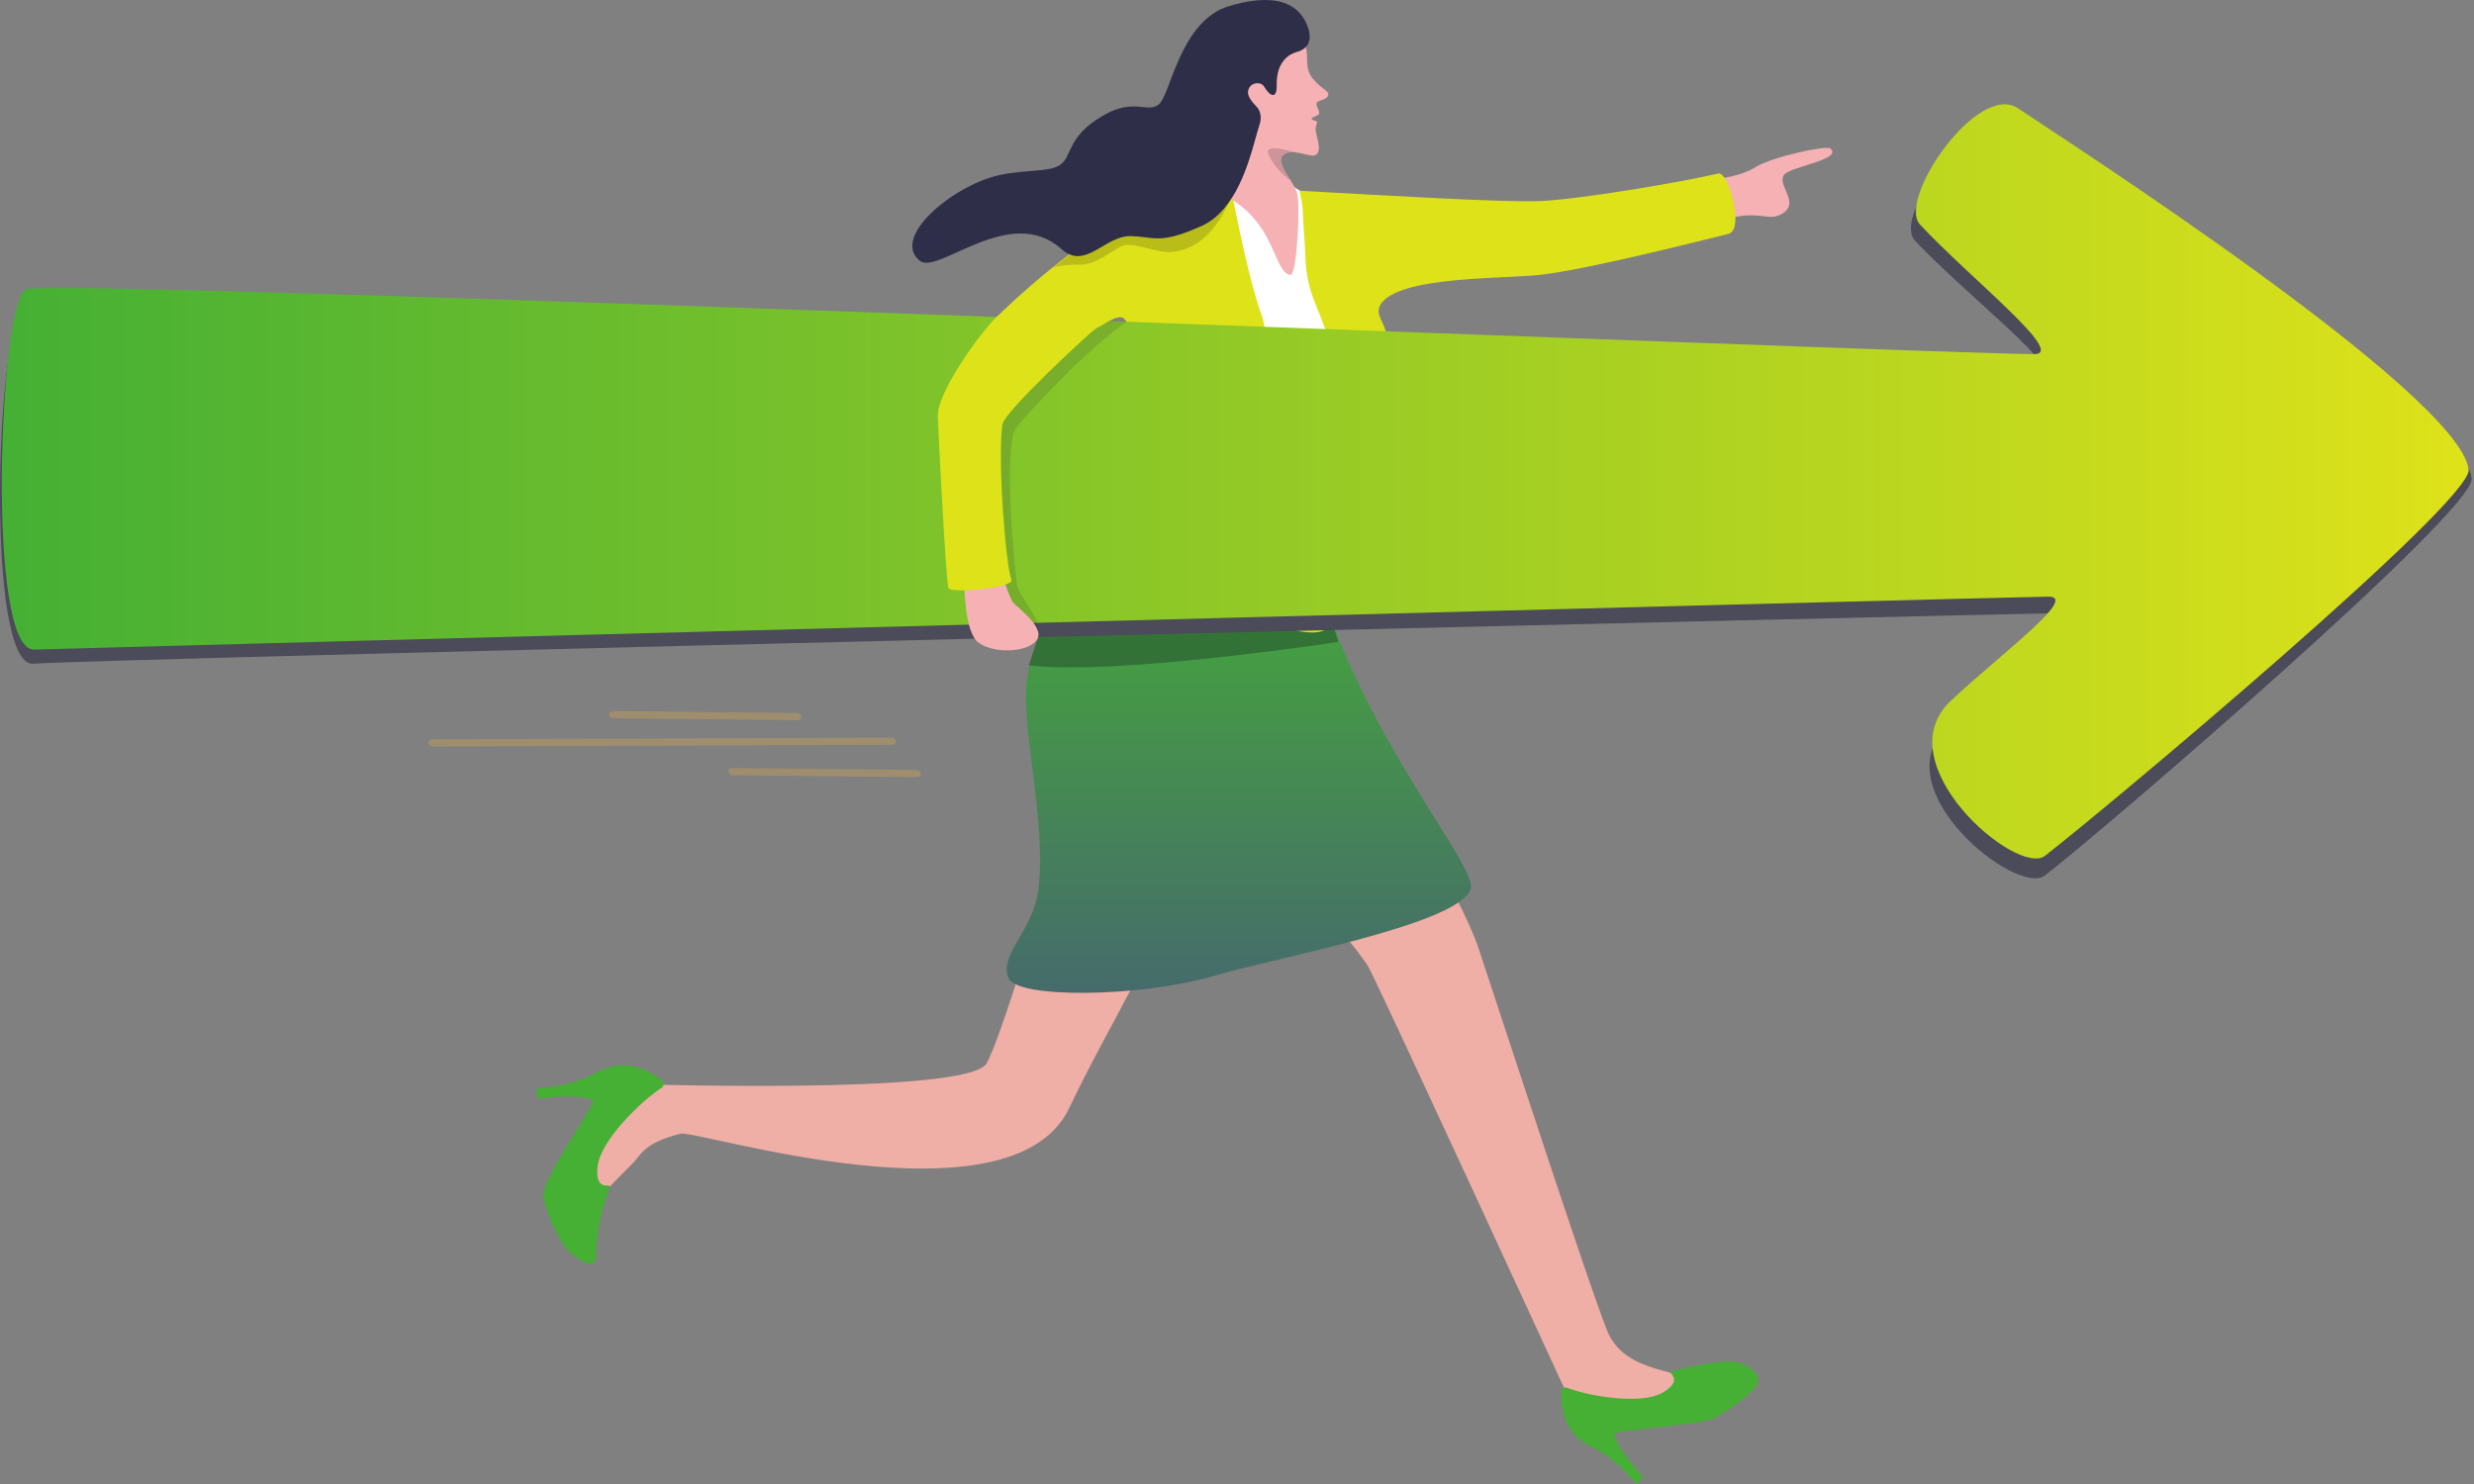 <svg width="150" height="90" viewBox="0 0 150 90" fill="none" xmlns="http://www.w3.org/2000/svg">
<rect x="0" y="0" width="150" height="90" fill="#808080" stroke="none"/>
<path d="M100.461 11.569C101.228 11.344 102.548 11.062 103.594 10.929C104.604 10.799 105.623 10.636 106.428 10.141C107.495 9.484 110.761 8.804 110.982 9.004C111.749 9.703 108.496 10.091 108.155 10.62C107.718 11.297 109.334 12.413 107.851 13.061C107.19 13.351 106.542 12.798 104.835 13.236C103.81 13.499 101.584 14.464 101.131 14.412C100.679 14.361 100.461 11.569 100.461 11.569Z" fill="#F5B1B4"/>
<path d="M68.55 60.027C67.334 62.358 65.984 64.753 64.832 67.193C61.342 74.581 42.227 68.508 41.264 68.754C39.213 69.281 38.955 69.864 38.443 70.465L36.542 72.391L35.055 69.062L37.633 65.722C37.633 65.722 58.706 66.458 59.816 64.493C60.252 63.722 61.104 61.212 61.979 58.447C62.236 57.634 62.494 56.8 62.746 55.981C63.817 52.485 64.74 49.275 64.74 49.275C64.992 48.752 66.048 43.944 65.998 43.371C65.862 41.843 69.128 34.596 72.186 36.976C77.216 40.891 76.224 45.45 76.224 45.45C76.224 45.45 73.016 51.491 69.17 58.851L68.555 60.028L68.55 60.027Z" fill="#EFAEA6"/>
<path d="M40.145 65.543C39.556 65.053 38.071 64.082 36.319 64.97C34.612 65.959 32.531 66.005 32.531 66.005L32.591 66.628C32.591 66.628 35.404 66.255 35.982 66.78C35.573 67.777 32.763 71.701 32.935 72.563C33.195 73.874 34.109 75.585 34.512 75.928C35 76.344 36.171 77.165 36.154 76.125C36.121 74.106 36.971 72.025 36.971 72.025C36.971 72.025 36.982 71.892 36.859 71.896C36.577 71.907 36.107 71.9 36.233 70.73C36.4 69.181 38.863 66.775 40.117 65.967C40.269 65.87 40.283 65.659 40.145 65.544V65.543Z" fill="#45B034"/>
<path d="M69.719 39.082L72.001 39.93C72.084 39.962 72.162 40.008 72.229 40.068C73.062 40.815 77.679 44.287 79.639 46.05C79.654 46.063 80.411 43.304 81.781 44.361C83.493 45.681 88.581 54.306 89.646 57.509C91.019 61.643 97.004 80.03 97.605 81.061C98.207 82.095 99.074 82.68 101.001 83.178C101.02 83.183 101.04 83.188 101.059 83.191C101.837 83.322 101.867 84.453 101.097 84.614L97.843 85.297C97.768 85.312 97.692 85.315 97.615 85.306L95.611 85.06C95.365 85.03 95.152 84.872 95.047 84.645C95.047 84.645 83.884 60.374 83.007 58.715C82.13 57.055 72.749 46.595 72.749 46.595C72.577 46.467 69.973 49.235 69.768 49.291C69.056 49.485 67.078 49.551 64.13 45.953C63.244 44.871 64.246 42.402 64.589 41.64C64.655 41.493 64.769 41.374 64.91 41.302L69.154 39.116C69.33 39.027 69.533 39.014 69.718 39.083L69.719 39.082Z" fill="#EFAEA6"/>
<path d="M97.906 86.9C98.569 86.731 100.726 86.569 102.317 86.348C103.026 86.249 103.624 86.139 103.926 86.011C103.956 85.999 103.983 85.986 104.008 85.974C104.816 85.537 106.474 84.369 106.591 83.827C106.709 83.285 105.904 82.593 104.863 82.564C104.426 82.551 103.742 82.654 103.093 82.78C102.431 82.906 101.808 83.055 101.531 83.123C101.434 83.146 101.379 83.16 101.379 83.16C101.379 83.16 101.271 83.226 101.343 83.32C101.506 83.533 101.759 83.899 100.793 84.466C99.511 85.219 96.297 84.672 95.001 84.16C94.852 84.103 94.689 84.203 94.677 84.364C94.622 85.086 94.68 86.81 96.336 87.666C98.03 88.424 99.206 90.007 99.206 90.007L99.65 89.607C99.65 89.607 97.822 87.642 97.906 86.9Z" fill="#45B034"/>
<path d="M61.129 59.289C61.611 60.594 69.162 60.475 73.535 59.2C77.561 58.028 88.177 56.103 89.142 53.998C89.777 52.607 82.724 45.095 79.537 34.133C74.486 35.682 66.886 31.172 66.886 31.172C66.886 31.172 66.836 31.249 66.745 31.39C66.219 32.213 64.342 35.232 63.172 38.116C62.706 39.269 62.352 40.4 62.244 41.363C61.928 44.156 63.44 49.903 62.973 53.852C62.666 56.453 60.586 57.829 61.129 59.291V59.289Z" fill="url(#paint0_linear_5385_5958)"/>
<path d="M76.998 10.424L79.115 11.758L81.438 23.976C81.438 23.976 79.995 31.289 78.174 33.774C75.805 37.008 68.998 32.921 69.341 32.167C72.48 25.25 74.346 10.273 74.346 10.273L76.997 10.425L76.998 10.424Z" fill="white"/>
<path opacity="0.28" d="M62.345 40.347C67.609 40.999 81.146 38.93 81.146 38.93L79.491 33.516L65.013 32.375C64.487 33.199 62.494 40.31 62.344 40.347H62.345Z" fill="#070716"/>
<path d="M57.007 24.056C56.622 27.061 57.792 34.422 57.92 34.991C58.048 35.557 61.217 34.983 61.286 34.751C61.358 34.505 60.416 26.38 60.794 25.353C61.407 23.691 67.392 18.605 68.13 19.305C69.013 20.145 69.669 24.224 69.111 26.957C68.994 27.535 68.82 28.055 68.582 28.471C67.215 30.857 64.455 33.525 64.527 34.851C64.601 36.178 72.421 38.352 73.226 37.377C74.167 36.237 74.211 28.454 75.023 26.489C75.748 24.742 77.401 21.608 76.459 19.013C75.762 17.1 74.972 13.172 74.603 11.237C74.597 11.207 74.593 11.179 74.586 11.15C74.464 10.51 74.394 10.109 74.394 10.109C73.874 10.225 73.279 10.429 72.631 10.7C71.184 11.307 69.475 12.258 67.752 13.364C63.198 16.291 57.328 21.559 57.009 24.055L57.007 24.056Z" fill="#DEE219"/>
<path d="M80.85 21.606C81.467 24.113 77.761 29.928 77.167 34.46C77.158 34.52 77.152 34.579 77.144 34.64C77.056 35.414 77.062 36.145 77.202 36.816C77.39 37.726 77.934 38.139 78.789 38.287C79.376 38.388 80.54 38.478 80.49 37.836C80.026 32.03 83.651 27.432 84.131 21.094C84.239 19.666 83.267 19.203 83.699 18.478C84.745 16.724 91.189 16.925 93.405 16.666C96.098 16.352 101.814 14.925 104.798 14.185C105.8 13.936 104.789 10.377 104.187 10.52C101.966 11.049 95.435 12.154 93.187 12.2C90.648 12.251 84.617 11.89 78.811 11.567C78.73 11.562 78.977 12.093 78.994 12.986C79.007 13.662 79.115 14.487 79.137 15.422C79.201 18.093 80.117 18.639 80.848 21.609L80.85 21.606Z" fill="#DEE219"/>
<path opacity="0.38" d="M80.406 35.442L80.458 37.111C80.458 37.111 73.818 37.388 72.348 37.486C70.428 37.615 63.305 37.956 63.305 37.956L64.268 34.938L80.405 35.442H80.406Z" fill="#1F1F39"/>
<path opacity="0.17" d="M74.608 12.07C73.402 14.795 71.946 15.163 71.094 15.277C70.243 15.391 68.882 14.698 68.121 14.889C67.578 15.025 66.593 16.061 65.439 16.052C64.285 16.043 63.844 16.24 63.844 16.24L65.339 15.088L73.555 11.961L74.608 12.07Z" fill="#070716"/>
<path d="M80.511 5.824C80.359 6.13 79.756 6.046 79.821 6.354C79.885 6.661 80.154 6.863 79.827 7.023C79.609 7.128 79.362 7.14 79.641 7.298C79.752 7.361 79.954 7.251 79.791 7.643C79.63 8.028 80.314 9.188 79.71 9.426C79.529 9.497 79.064 9.309 78.607 9.252C78.297 9.213 77.992 9.234 77.785 9.437C77.478 9.739 77.876 10.344 78.233 10.918C78.408 11.198 78.573 11.471 78.642 11.7C78.852 12.393 78.637 16.741 78.238 16.677C77.245 16.519 77.369 13.79 74.72 12.124C71.56 10.135 74.62 6.069 74.62 6.069L75.327 3.619L79.097 2.641C79.442 3.505 78.985 4.058 79.651 4.837C80.181 5.456 80.663 5.517 80.511 5.824Z" fill="#F5B1B4"/>
<path d="M55.756 15.809C56.864 16.719 61.237 12.298 64.365 15.111C65.602 16.224 66.661 14.818 67.905 14.421C68.11 14.355 68.319 14.317 68.535 14.32C69.347 14.336 69.808 14.505 70.507 14.443C70.67 14.428 70.846 14.402 71.043 14.358C71.206 14.322 71.384 14.272 71.58 14.209C71.935 14.095 72.352 13.931 72.856 13.704C73.387 13.464 73.831 13.096 74.209 12.656C74.221 12.642 74.234 12.627 74.246 12.611C75.597 10.997 76.056 8.441 76.38 7.518C76.488 7.206 76.446 6.751 76.221 6.508C75.917 6.181 75.516 5.778 75.727 5.352C75.925 4.956 76.473 4.972 76.628 5.229C77.016 5.874 77.423 6.034 77.407 5.152C77.382 3.705 78.2 3.27 78.599 3.162C78.857 3.092 79.04 2.985 79.167 2.858C79.654 2.362 79.278 1.545 79.119 1.246C78.356 -0.173 76.592 -0.254 74.503 0.375C71.546 1.266 70.976 5.749 70.263 6.326C69.552 6.904 68.795 5.897 66.875 7.012C64.633 8.315 65.039 9.505 64.251 10.015C63.561 10.461 62.177 10.262 60.551 10.629C57.779 11.257 54.012 14.377 55.757 15.809H55.756Z" fill="#2E2E49"/>
<path opacity="0.17" d="M77.784 9.445C77.478 9.747 77.875 10.352 78.232 10.926C77.479 10.444 76.814 9.381 76.879 9.163C76.992 8.797 78.015 9.11 78.606 9.26C78.296 9.221 77.991 9.242 77.784 9.445Z" fill="#070716"/>
<path d="M123.701 22.866C117.102 22.836 3.033 18.358 1.392 19.075C-0.248 19.792 -0.892 40.54 2.028 40.251C4.73 39.983 123.448 37.182 124.76 37.187C126.581 37.194 121.176 41.143 118.098 44.027C114.038 47.83 122.303 54.403 123.986 53.095C127.767 50.16 150.098 30.946 149.857 29.012C149.279 24.362 124.561 9.728 122.178 8.111C119.721 6.442 114.699 13.079 116.103 14.588C119.119 17.829 125.704 22.873 123.701 22.864V22.866Z" fill="#4B4B59"/>
<path d="M123.332 21.475C116.733 21.445 3.221 16.825 1.58 17.542C-0.06 18.259 -0.86 39.497 2.072 39.395C5.006 39.295 122.901 36.178 124.213 36.184C126.034 36.192 121.364 39.61 118.286 42.494C114.226 46.297 122.307 53.211 123.99 51.902C127.771 48.966 149.915 30.412 149.676 28.478C149.098 23.828 124.749 8.195 122.368 6.578C119.911 4.909 115.006 12.107 116.41 13.618C119.426 16.859 125.334 21.484 123.332 21.475Z" fill="url(#paint1_linear_5385_5958)"/>
<path opacity="0.14" d="M68.326 19.503C65.914 21.138 62.376 24.997 61.617 25.94C60.773 26.987 61.554 35.06 61.681 35.576C61.808 36.093 63.541 38.221 62.847 38.384C62.268 38.52 59.141 37.258 59.141 37.258L58.789 25.747L62.038 21.005L64.524 19.391L68.326 19.502V19.503Z" fill="#1F1F3B"/>
<path d="M58.438 34.597C58.47 35.535 58.455 38.333 59.336 38.981C60.218 39.629 62.247 39.612 62.846 38.831C63.446 38.049 61.531 36.739 61.403 36.512C60.989 35.787 60.509 34.138 60.788 33.63C61.068 33.122 58.439 34.599 58.439 34.599L58.438 34.597Z" fill="#F5B1B4"/>
<path d="M69.47 18.173C69.47 18.173 66.622 19.82 66.381 19.971C66.14 20.121 60.884 24.95 60.773 25.751C60.472 27.909 60.986 34.355 61.327 35.167C61.52 35.627 57.659 36.031 57.508 35.659C57.358 35.286 56.934 27.149 56.86 25.272C56.799 23.681 59.744 19.806 60.469 19.179C61.194 18.552 69.47 18.172 69.47 18.172V18.173Z" fill="#DEE219"/>
<g opacity="0.51">
<path d="M54.319 45.011C54.324 44.993 54.324 44.972 54.322 44.952C54.308 44.831 54.178 44.733 54.031 44.734L26.209 44.836C26.062 44.836 25.956 44.935 25.97 45.055C25.984 45.176 26.114 45.275 26.261 45.273L54.083 45.171C54.205 45.171 54.299 45.102 54.319 45.011Z" fill="#BB9B5D"/>
<path d="M48.599 43.521C48.603 43.502 48.603 43.482 48.6 43.462C48.583 43.341 48.442 43.241 48.287 43.239L37.184 43.125C37.027 43.125 36.914 43.221 36.931 43.341C36.949 43.462 37.09 43.562 37.245 43.563L48.348 43.678C48.478 43.679 48.578 43.612 48.599 43.52V43.521Z" fill="#BB9B5D"/>
<path d="M55.833 46.974C55.838 46.955 55.838 46.935 55.835 46.915C55.817 46.794 55.676 46.694 55.522 46.692L44.418 46.578C44.261 46.578 44.149 46.674 44.166 46.794C44.183 46.915 44.324 47.015 44.479 47.017L55.583 47.131C55.712 47.131 55.813 47.065 55.833 46.973V46.974Z" fill="#BB9B5D"/>
</g>
<defs>
<linearGradient id="paint0_linear_5385_5958" x1="75.11" y1="31.17" x2="75.11" y2="60.213" gradientUnits="userSpaceOnUse">
<stop stop-color="#45B034"/>
<stop offset="1" stop-color="#456B6B"/>
</linearGradient>
<linearGradient id="paint1_linear_5385_5958" x1="0.109" y1="29.197" x2="149.677" y2="29.197" gradientUnits="userSpaceOnUse">
<stop stop-color="#45B034"/>
<stop offset="1" stop-color="#DEE219"/>
</linearGradient>
</defs>
</svg>
